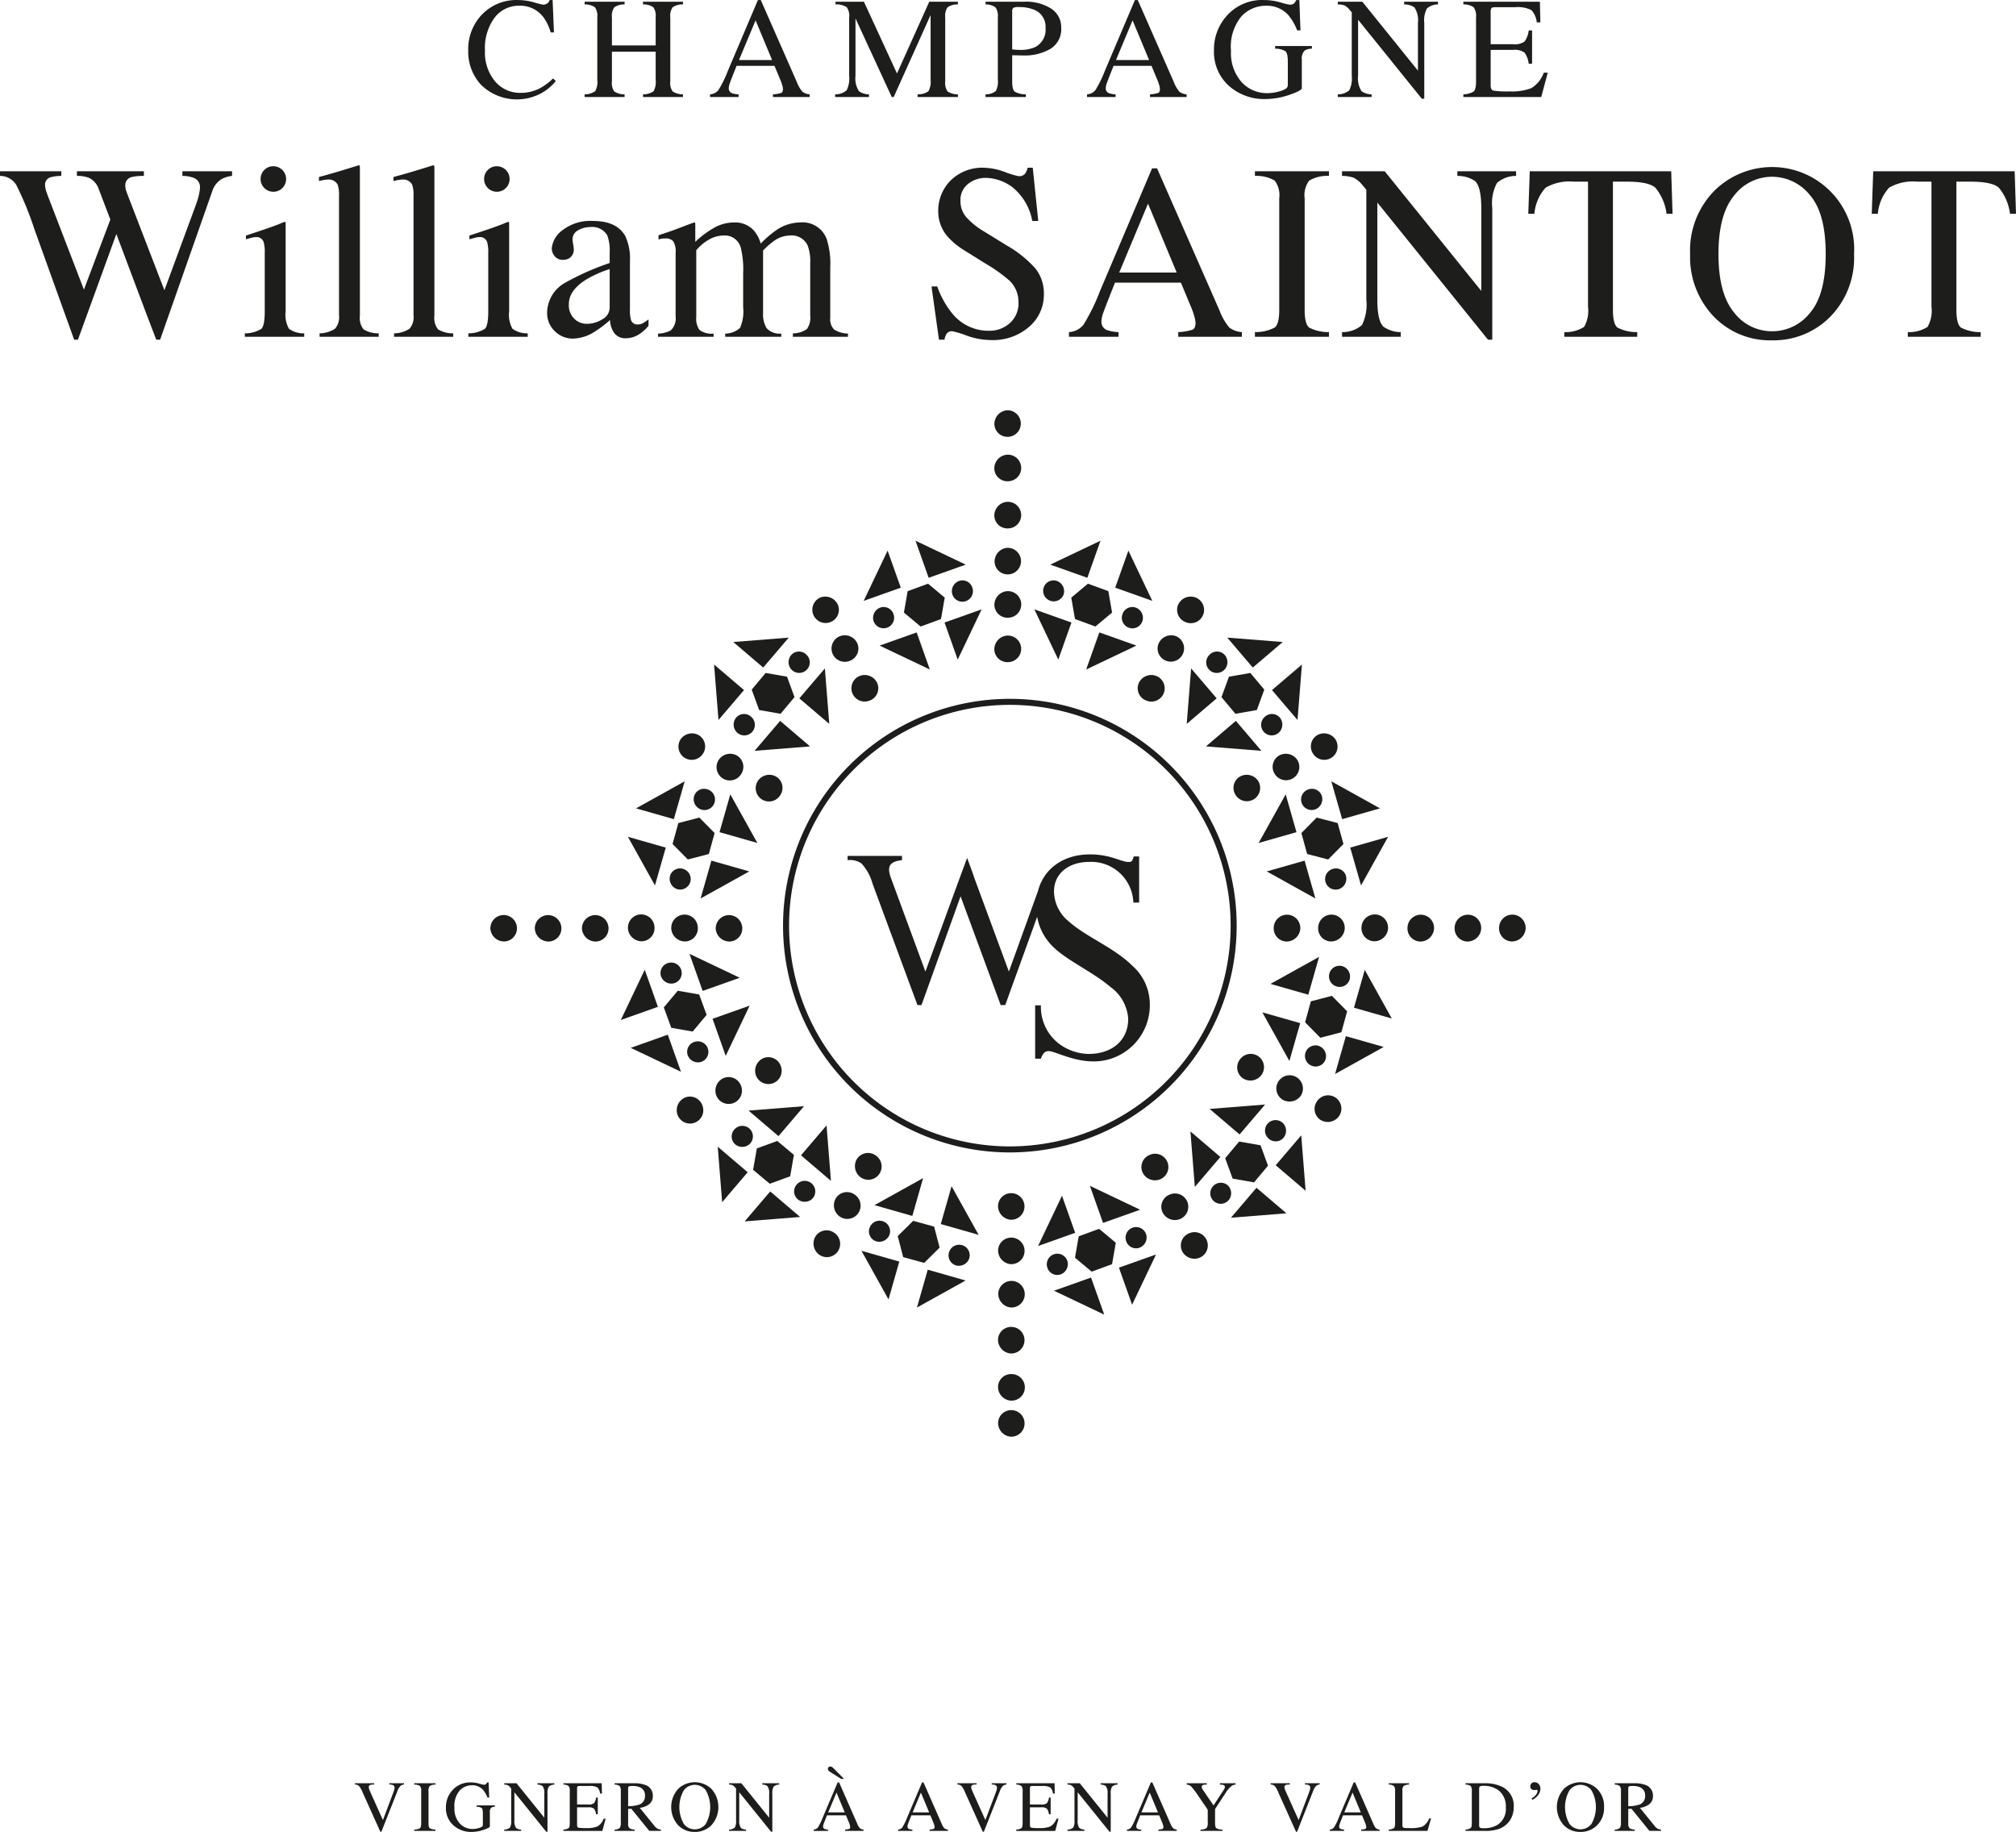 <svg xmlns="http://www.w3.org/2000/svg" width="233.949" height="212.605" viewBox="0 0 233.949 212.605"><defs><style>.cls-1{fill:#1d1d1b;}.cls-2{fill:none;stroke:#1d1d1b;stroke-miterlimit:10;stroke-width:0.7px;}</style></defs><g id="Calque_2" data-name="Calque 2"><g id="Calque_1-2" data-name="Calque 1"><g id="Calque_2-2" data-name="Calque 2"><g id="Calque_1-2-2" data-name="Calque 1-2"><path class="cls-1" d="M43.419,206.956v.143a1.749,1.749,0,0,0-.428.041.264.264,0,0,0-.2.27.906.906,0,0,0,.072.29c.048.124.136.331.266.619l1.308,2.909,1.187-3.149c.053-.139.092-.257.12-.354a.935.935,0,0,0,.041-.237.328.328,0,0,0-.208-.331,1.263,1.263,0,0,0-.403-.058v-.143h1.709v.143a.779.779,0,0,0-.392.143,1.612,1.612,0,0,0-.379.64l-1.851,4.701h-.125L42.07,207.99a2.548,2.548,0,0,0-.419-.728.732.732,0,0,0-.458-.163v-.143Z"/><path class="cls-1" d="M48.066,212.33a1.392,1.392,0,0,0,.661-.152c.101-.077.151-.276.151-.599v-3.717a.814.814,0,0,0-.151-.594,1.184,1.184,0,0,0-.661-.157v-.155h2.472v.155a1.177,1.177,0,0,0-.66.157.814.814,0,0,0-.151.594v3.717c0,.323.05.522.151.599a1.383,1.383,0,0,0,.66.152v.155h-2.472Z"/><path class="cls-1" d="M55.597,206.993a3.968,3.968,0,0,0,.538.135.373.373,0,0,0,.256-.07.547.547,0,0,0,.128-.199h.184l.065,1.758h-.192a3.209,3.209,0,0,0-.53-.906,1.69,1.69,0,0,0-1.286-.522,1.94,1.94,0,0,0-1.414.61,2.77,2.77,0,0,0-.609,2.009,2.534,2.534,0,0,0,.608,1.805,1.975,1.975,0,0,0,1.501.648,2.605,2.605,0,0,0,.355-.028,2.178,2.178,0,0,0,.388-.09,1.146,1.146,0,0,0,.372-.169.28.28,0,0,0,.072-.209v-1.332q0-.484-.136-.603a1.104,1.104,0,0,0-.598-.148v-.155h2.13v.155a.805.805,0,0,0-.412.102.659.659,0,0,0-.171.539v1.645c0,.097-.241.228-.721.391a4.303,4.303,0,0,1-1.385.245,3.078,3.078,0,0,1-2.064-.714,2.631,2.631,0,0,1-.927-2.114,2.909,2.909,0,0,1,.739-1.999,2.734,2.734,0,0,1,2.154-.918,3.44,3.44,0,0,1,.955.134"/><path class="cls-1" d="M58.514,212.33a.998.998,0,0,0,.665-.234,1.532,1.532,0,0,0,.147-.842v-3.682l-.115-.135a.907.907,0,0,0-.311-.266,1.231,1.231,0,0,0-.386-.06v-.155H59.94l3.226,3.998V208.177a1.337,1.337,0,0,0-.204-.891,1.035,1.035,0,0,0-.596-.175v-.155h1.963v.155a.97.97,0,0,0-.637.233,1.435,1.435,0,0,0-.159.841v4.398H63.39l-3.697-4.582v3.253a1.369,1.369,0,0,0,.2.893,1.012,1.012,0,0,0,.583.183v.155H58.514Z"/><path class="cls-1" d="M65.384,212.33a1.227,1.227,0,0,0,.598-.164q.137-.116.137-.587v-3.717a.873.873,0,0,0-.135-.581.991.991,0,0,0-.6-.17v-.155h4.44l.028,1.196H69.64a1.187,1.187,0,0,0-.318-.715,1.766,1.766,0,0,0-.947-.163H67.237c-.122,0-.198.02-.227.06a.408.408,0,0,0-.043.222v1.865h1.29a.982.982,0,0,0,.681-.159,1.365,1.365,0,0,0,.237-.641h.196v1.93h-.196a1.392,1.392,0,0,0-.241-.643.987.987,0,0,0-.677-.157h-1.29v2.069c0,.166.052.264.158.294a5.289,5.289,0,0,0,.942.045,3.169,3.169,0,0,0,1.254-.186,1.698,1.698,0,0,0,.727-.9h.233l-.38,1.412H65.384Z"/><path class="cls-1" d="M74.181,209.433a1.015,1.015,0,0,0,.666-1.026.985.985,0,0,0-.596-.99,2.098,2.098,0,0,0-.845-.143,1.066,1.066,0,0,0-.435.051c-.053.034-.079.114-.079.239v2.057a4.234,4.234,0,0,0,1.289-.188m-2.856,2.897a.948.948,0,0,0,.6-.187,1.175,1.175,0,0,0,.118-.662v-3.619a.866.866,0,0,0-.133-.577.966.966,0,0,0-.585-.174v-.155h2.313a3.392,3.392,0,0,1,1.204.184,1.271,1.271,0,0,1,.914,1.275,1.166,1.166,0,0,1-.406.957,2.22,2.22,0,0,1-1.104.44l1.723,2.122a1.154,1.154,0,0,0,.317.283,1.053,1.053,0,0,0,.409.113v.155h-1.346l-2.091-2.575-.366.021v1.647a.825.825,0,0,0,.141.588,1.163,1.163,0,0,0,.613.164v.155h-2.321Z"/><path class="cls-1" d="M79.355,211.671a1.593,1.593,0,0,0,1.274.631,1.61,1.61,0,0,0,1.265-.614,3.941,3.941,0,0,0-.006-3.941,1.62,1.62,0,0,0-1.259-.607,1.594,1.594,0,0,0-1.272.63,3.918,3.918,0,0,0-.002,3.901m-.625-4.095a2.808,2.808,0,0,1,3.799.004,3.148,3.148,0,0,1-.028,4.305,2.658,2.658,0,0,1-1.874.718,2.608,2.608,0,0,1-1.95-.796,3.158,3.158,0,0,1,.053-4.231"/><path class="cls-1" d="M84.606,212.33a.998.998,0,0,0,.665-.234,1.532,1.532,0,0,0,.147-.842v-3.682l-.115-.135a.907.907,0,0,0-.311-.266,1.231,1.231,0,0,0-.386-.06v-.155h1.426l3.226,3.998V208.177a1.337,1.337,0,0,0-.204-.891,1.035,1.035,0,0,0-.596-.175v-.155h1.963v.155a.97.97,0,0,0-.637.233,1.435,1.435,0,0,0-.159.841v4.398h-.143l-3.697-4.582v3.253a1.369,1.369,0,0,0,.2.893,1.012,1.012,0,0,0,.583.183v.155h-1.962Z"/><path class="cls-1" d="M98.03,210.338l-.958-2.301-.963,2.301Zm-.079-3.888h-.339l-1.285-.812a.701.701,0,0,1-.194-.167.318.318,0,0,1-.059-.188.246.246,0,0,1,.085-.194.293.293,0,0,1,.196-.076.345.345,0,0,1,.196.06,1.067,1.067,0,0,1,.172.141Zm-3.521,6.035v-.155a.673.673,0,0,0,.483-.243,6.583,6.583,0,0,0,.553-1.128l1.741-4.101h.167l2.082,4.737a1.98,1.98,0,0,0,.332.583.793.793,0,0,0,.418.152v.155H98.081v-.155a1.902,1.902,0,0,0,.473-.079c.07-.031.105-.108.105-.23a.995.995,0,0,0-.04-.215,2.323,2.323,0,0,0-.114-.325l-.335-.804H95.968q-.326.82-.389,1.001a.937.937,0,0,0-.063.286.297.297,0,0,0,.171.293,1.33,1.33,0,0,0,.399.073v.155Z"/><path class="cls-1" d="M107.825,210.338l-.958-2.301-.963,2.301Zm-3.6,2.147v-.155a.678.678,0,0,0,.484-.243,6.69,6.69,0,0,0,.552-1.128l1.741-4.101h.167l2.082,4.737a1.954,1.954,0,0,0,.333.583.791.791,0,0,0,.418.152v.155h-2.126v-.155a1.902,1.902,0,0,0,.473-.079c.07-.031.106-.108.106-.23a1.022,1.022,0,0,0-.041-.215,2.323,2.323,0,0,0-.114-.325l-.334-.804h-2.203q-.326.82-.389,1.001a.937.937,0,0,0-.063.286.297.297,0,0,0,.171.293,1.33,1.33,0,0,0,.399.073v.155Z"/><path class="cls-1" d="M113.331,206.956v.143a1.749,1.749,0,0,0-.428.041.264.264,0,0,0-.2.27.906.906,0,0,0,.072.29c.048.124.136.331.266.619l1.308,2.909,1.187-3.149q.08-.208.12-.354a.935.935,0,0,0,.041-.237.328.328,0,0,0-.208-.331,1.263,1.263,0,0,0-.403-.058v-.143h1.709v.143a.779.779,0,0,0-.392.143,1.612,1.612,0,0,0-.379.64l-1.851,4.701h-.125l-2.066-4.593a2.524,2.524,0,0,0-.419-.728.732.732,0,0,0-.458-.163v-.143Z"/><path class="cls-1" d="M117.937,212.33a1.215,1.215,0,0,0,.597-.164q.138-.116.138-.587v-3.717a.862.862,0,0,0-.135-.581.991.991,0,0,0-.6-.17v-.155h4.44l.028,1.196h-.211a1.181,1.181,0,0,0-.319-.715,1.759,1.759,0,0,0-.946-.163h-1.138c-.123,0-.199.02-.227.06a.397.397,0,0,0-.044.222v1.865h1.29a.985.985,0,0,0,.682-.159,1.388,1.388,0,0,0,.237-.641h.195v1.93h-.195a1.405,1.405,0,0,0-.241-.643.988.988,0,0,0-.678-.157h-1.29v2.069c0,.166.054.264.159.294a5.269,5.269,0,0,0,.941.045,3.175,3.175,0,0,0,1.255-.186,1.702,1.702,0,0,0,.727-.9h.232l-.379,1.412h-4.518Z"/><path class="cls-1" d="M123.878,212.33a.998.998,0,0,0,.665-.234,1.532,1.532,0,0,0,.147-.842v-3.682l-.115-.135a.907.907,0,0,0-.311-.266,1.237,1.237,0,0,0-.386-.06v-.155h1.426l3.226,3.998V208.177a1.337,1.337,0,0,0-.204-.891,1.033,1.033,0,0,0-.596-.175v-.155h1.962v.155a.964.964,0,0,0-.635.233,1.425,1.425,0,0,0-.16.841v4.398h-.143l-3.696-4.582v3.253a1.364,1.364,0,0,0,.199.893,1.013,1.013,0,0,0,.583.183v.155h-1.962Z"/><path class="cls-1" d="M134.377,210.338l-.957-2.301-.962,2.301Zm-3.598,2.147v-.155a.679.679,0,0,0,.484-.243,6.697,6.697,0,0,0,.552-1.128l1.74-4.101h.167l2.082,4.737a2,2,0,0,0,.333.583.797.797,0,0,0,.418.152v.155h-2.126v-.155a1.902,1.902,0,0,0,.473-.079c.071-.031.106-.108.106-.23a1.022,1.022,0,0,0-.041-.215,2.323,2.323,0,0,0-.114-.325l-.335-.804h-2.202q-.324.82-.388,1.001a.937.937,0,0,0-.063.286.297.297,0,0,0,.17.293,1.343,1.343,0,0,0,.4.073v.155Z"/><path class="cls-1" d="M140.047,206.956v.155a1.292,1.292,0,0,0-.44.045.218.218,0,0,0-.147.229.474.474,0,0,0,.024.132.895.895,0,0,0,.11.21l1.231,1.804,1.199-1.832a.811.811,0,0,0,.097-.197.495.495,0,0,0,.022-.113.233.233,0,0,0-.192-.237,1.499,1.499,0,0,0-.392-.041v-.155h1.827v.155a.846.846,0,0,0-.453.151,3.014,3.014,0,0,0-.696.804l-1.234,1.885v1.625c0,.324.052.525.157.605a1.443,1.443,0,0,0,.703.149v.155h-2.55v-.155a1.235,1.235,0,0,0,.704-.169,1.079,1.079,0,0,0,.136-.682v-1.45l-1.093-1.604a9.855,9.855,0,0,0-.796-1.063.808.808,0,0,0-.555-.251v-.155Z"/><path class="cls-1" d="M149.681,206.956v.143a1.741,1.741,0,0,0-.427.041.264.264,0,0,0-.2.27.881.881,0,0,0,.072.29c.047.124.136.331.266.619l1.308,2.909,1.187-3.149c.052-.139.093-.257.12-.354a.935.935,0,0,0,.041-.237.328.328,0,0,0-.208-.331,1.269,1.269,0,0,0-.404-.058v-.143h1.71v.143a.775.775,0,0,0-.392.143,1.611,1.611,0,0,0-.38.64l-1.851,4.701h-.125l-2.066-4.593a2.528,2.528,0,0,0-.418-.728.732.732,0,0,0-.459-.163v-.143Z"/><path class="cls-1" d="M157.916,210.338l-.957-2.301-.962,2.301Zm-3.598,2.147v-.155a.676.676,0,0,0,.483-.243,6.59,6.59,0,0,0,.553-1.128l1.74-4.101h.167l2.082,4.737a2,2,0,0,0,.333.583.793.793,0,0,0,.418.152v.155h-2.126v-.155a1.902,1.902,0,0,0,.473-.079c.071-.031.106-.108.106-.23a1.022,1.022,0,0,0-.041-.215,2.323,2.323,0,0,0-.114-.325l-.335-.804h-2.202q-.324.82-.388,1.001a.937.937,0,0,0-.063.286.297.297,0,0,0,.17.293,1.343,1.343,0,0,0,.4.073v.155Z"/><path class="cls-1" d="M161.16,212.33a1.215,1.215,0,0,0,.597-.164q.138-.116.138-.587v-3.717a.867.867,0,0,0-.135-.581.993.993,0,0,0-.6-.17v-.155h2.358v.155a1.155,1.155,0,0,0-.618.151.694.694,0,0,0-.157.543v4.015a.427.427,0,0,0,.047.218.263.263,0,0,0,.206.1c.063.008.129.014.198.016.071.004.2.005.391.005a4.071,4.071,0,0,0,1.507-.184,1.916,1.916,0,0,0,.761-.938h.211l-.408,1.448H161.16Z"/><path class="cls-1" d="M171.748,212.11a.868.868,0,0,0,.414.065,3.04,3.04,0,0,0,1.613-.388,2.201,2.201,0,0,0,.97-2.038,2.345,2.345,0,0,0-.8-1.935,2.79,2.79,0,0,0-1.815-.556.808.808,0,0,0-.382.062c-.067.04-.1.13-.1.269v4.251a.302.302,0,0,0,.1.27m-1.683.22a1.233,1.233,0,0,0,.596-.164q.138-.115.138-.587v-3.717a.87.87,0,0,0-.134-.588,1.038,1.038,0,0,0-.6-.163v-.155h2.252a4.442,4.442,0,0,1,1.926.376,2.433,2.433,0,0,1,1.42,2.407,2.837,2.837,0,0,1-.255,1.188,2.443,2.443,0,0,1-.769.951,2.615,2.615,0,0,1-.678.371,4.588,4.588,0,0,1-1.574.236h-2.322Z"/><path class="cls-1" d="M178.46,208.371a1.79,1.79,0,0,1-.647.511l-.076-.164a1.803,1.803,0,0,0,.487-.403.754.754,0,0,0,.201-.49.095.095,0,0,0-.032-.082.13.13,0,0,0-.078-.024c-.16.019-.253.028-.28.028a.5.5,0,0,1-.307-.11.381.381,0,0,1-.147-.326.516.516,0,0,1,.119-.316.45.45,0,0,1,.388-.157.618.618,0,0,1,.475.214.773.773,0,0,1,.194.534,1.197,1.197,0,0,1-.297.785"/><path class="cls-1" d="M182.134,211.671a1.607,1.607,0,0,0,2.54.017,3.947,3.947,0,0,0-.006-3.941,1.623,1.623,0,0,0-1.259-.607,1.594,1.594,0,0,0-1.272.63,3.921,3.921,0,0,0-.003,3.901m-.624-4.095a2.808,2.808,0,0,1,3.799.004,2.837,2.837,0,0,1,.837,2.143,2.805,2.805,0,0,1-.866,2.162,2.656,2.656,0,0,1-1.872.718,2.608,2.608,0,0,1-1.951-.796,3.155,3.155,0,0,1,.053-4.231"/><path class="cls-1" d="M190.242,209.433a1.016,1.016,0,0,0,.666-1.026.985.985,0,0,0-.596-.99,2.098,2.098,0,0,0-.845-.143,1.066,1.066,0,0,0-.435.051c-.052.034-.079.114-.079.239v2.057a4.234,4.234,0,0,0,1.289-.188m-2.856,2.897a.95.95,0,0,0,.6-.187,1.175,1.175,0,0,0,.118-.662v-3.619a.866.866,0,0,0-.133-.577.966.966,0,0,0-.585-.174v-.155H189.7a3.391,3.391,0,0,1,1.203.184,1.273,1.273,0,0,1,.915,1.275,1.167,1.167,0,0,1-.407.957,2.222,2.222,0,0,1-1.103.44l1.721,2.122a1.174,1.174,0,0,0,.319.283,1.034,1.034,0,0,0,.408.113v.155H191.41l-2.09-2.575-.367.021v1.647a.825.825,0,0,0,.141.588,1.164,1.164,0,0,0,.614.164v.155h-2.322Z"/><path class="cls-1" d="M7.113,19.877v.538a4.737,4.737,0,0,0-1.233.156.882.882,0,0,0-.652.879,1.971,1.971,0,0,0,.078.553q.078.27.234.694L9.738,33.612l3.068-8.134L11.448,21.92a2.184,2.184,0,0,0-1.149-1.292,3.77,3.77,0,0,0-1.374-.213v-.538h7.773v.538a5.588,5.588,0,0,0-1.503.156.959.959,0,0,0-.652.993,1.562,1.562,0,0,0,.057.446q.057.192.283.787l4.196,10.886,3.632-9.852a8.424,8.424,0,0,0,.425-1.488,3.336,3.336,0,0,0,.072-.595,1.124,1.124,0,0,0-.766-1.12,3.709,3.709,0,0,0-1.276-.213v-.538H26.93v.538a3.389,3.389,0,0,0-1.191.355,2.537,2.537,0,0,0-1.106,1.42l-3.04,8.654-1.172,3.34-1.84,5.239h-.448l-1.269-3.322-3.361-8.942L9.044,39.423H8.606L6.442,33.411,3.994,26.604a36.324,36.324,0,0,0-2.116-5.162A2.22,2.22,0,0,0,0,20.415v-.538Z"/><path class="cls-1" d="M30.667,19.733a1.402,1.402,0,0,1,1.049-.437,1.48,1.48,0,1,1-1.474,1.486v-.005a1.443,1.443,0,0,1,.425-1.044m-2.254,18.953a3.628,3.628,0,0,0,1.914-.517q.396-.377.396-2.034v-6.762a4.299,4.299,0,0,0-.127-1.275.858.858,0,0,0-.893-.582,1.634,1.634,0,0,0-.305.029q-.148.029-.858.227v-.44l.61-.198q2.481-.808,3.459-1.219a1.848,1.848,0,0,1,.51-.17.767.767,0,0,1,.028.212v10.178a3.325,3.325,0,0,0,.39,2.027,2.907,2.907,0,0,0,1.765.524v.397h-6.889Z"/><path class="cls-1" d="M37.087,38.686a3.348,3.348,0,0,0,1.786-.532,2.051,2.051,0,0,0,.468-1.58V22.726a3.614,3.614,0,0,0-.156-1.29,1.143,1.143,0,0,0-1.148-.595,2.467,2.467,0,0,0-.433.042c-.155.028-.352.071-.588.128v-.469q1.914-.508,4.607-1.36a.108.108,0,0,1,.12.085,1.931,1.931,0,0,1,.022.369v16.995a2.125,2.125,0,0,0,.425,1.595,3.306,3.306,0,0,0,1.757.46v.397h-6.86Z"/><path class="cls-1" d="M45.733,38.686a3.348,3.348,0,0,0,1.786-.532,2.051,2.051,0,0,0,.468-1.58V22.726a3.614,3.614,0,0,0-.156-1.29,1.143,1.143,0,0,0-1.148-.595,2.467,2.467,0,0,0-.433.042c-.155.028-.352.071-.588.128v-.469q1.914-.508,4.607-1.36a.108.108,0,0,1,.12.085,1.939,1.939,0,0,1,.022.369v16.995a2.125,2.125,0,0,0,.425,1.595,3.306,3.306,0,0,0,1.757.46v.397h-6.86Z"/><path class="cls-1" d="M56.604,19.733a1.402,1.402,0,0,1,1.049-.437,1.48,1.48,0,1,1-1.474,1.486v-.005a1.443,1.443,0,0,1,.425-1.044M54.35,38.686a3.621,3.621,0,0,0,1.913-.517q.398-.377.397-2.034v-6.762a4.302,4.302,0,0,0-.127-1.275.859.859,0,0,0-.893-.582,1.617,1.617,0,0,0-.305.029q-.148.029-.858.227v-.44l.61-.198q2.481-.808,3.459-1.219a1.848,1.848,0,0,1,.51-.17.767.767,0,0,1,.028.212v10.178a3.325,3.325,0,0,0,.39,2.027,2.907,2.907,0,0,0,1.765.524v.397H54.35Z"/><path class="cls-1" d="M70.75,31.231a12.983,12.983,0,0,0-2.693,1.19q-2.042,1.262-2.042,2.864a2.177,2.177,0,0,0,.851,1.899,2.064,2.064,0,0,0,1.234.397,3.388,3.388,0,0,0,1.792-.524,1.539,1.539,0,0,0,.858-1.333Zm-5.202,1.601a30.967,30.967,0,0,1,5.202-2.31V29.317a4.961,4.961,0,0,0-.284-2.013,2.02,2.02,0,0,0-1.998-.95,2.752,2.752,0,0,0-1.375.369,1.17,1.17,0,0,0-.652,1.049,3.756,3.756,0,0,0,.071.574,4.057,4.057,0,0,1,.07.517,1.179,1.179,0,0,1-.524,1.106,1.318,1.318,0,0,1-.709.184,1.188,1.188,0,0,1-.978-.418,1.44,1.44,0,0,1-.34-.929,2.955,2.955,0,0,1,1.226-2.076,5.27,5.27,0,0,1,3.594-1.084q2.749,0,3.727,1.786a6.161,6.161,0,0,1,.525,2.849v5.684a3.796,3.796,0,0,0,.113,1.134.74.74,0,0,0,.766.552,1.257,1.257,0,0,0,.538-.099,5.446,5.446,0,0,0,.737-.482v.738a4.602,4.602,0,0,1-.978.907,2.849,2.849,0,0,1-1.615.538,1.58,1.58,0,0,1-1.397-.624,2.782,2.782,0,0,1-.474-1.488,13.457,13.457,0,0,1-1.843,1.39,4.832,4.832,0,0,1-2.452.765,2.945,2.945,0,0,1-2.112-.858,2.884,2.884,0,0,1-.894-2.175,4.038,4.038,0,0,1,2.056-3.431"/><path class="cls-1" d="M76.362,38.715a3.247,3.247,0,0,0,1.474-.368,1.935,1.935,0,0,0,.567-1.645V29.374a2.3,2.3,0,0,0-.277-1.375,1.14,1.14,0,0,0-.914-.326,2.694,2.694,0,0,0-.446.028,2.324,2.324,0,0,0-.348.1v-.497l1.021-.34q.552-.183,1.815-.666,1.26-.481,1.332-.482a.08.08,0,0,1,.085.071,1.716,1.716,0,0,1,.014.269V28.07a10.81,10.81,0,0,1,2.424-1.765,4.802,4.802,0,0,1,2.098-.489,2.929,2.929,0,0,1,2.325.993,4.319,4.319,0,0,1,.751,1.459,11.821,11.821,0,0,1,1.828-1.573,4.98,4.98,0,0,1,2.75-.879,2.973,2.973,0,0,1,3.047,1.857,9.196,9.196,0,0,1,.44,3.317v5.882a1.694,1.694,0,0,0,.446,1.368,3.15,3.15,0,0,0,1.609.475v.368H92.01v-.397a2.8,2.8,0,0,0,1.623-.495,2.242,2.242,0,0,0,.39-1.56v-6.109a5.156,5.156,0,0,0-.298-2.027,2.03,2.03,0,0,0-2.055-1.162,3.254,3.254,0,0,0-1.828.609,9.127,9.127,0,0,0-1.29,1.134v7.257a3.103,3.103,0,0,0,.404,1.744,2.043,2.043,0,0,0,1.708.638v.368H84.158v-.368a2.597,2.597,0,0,0,1.715-.652,4.702,4.702,0,0,0,.368-2.381v-3.961a10.587,10.587,0,0,0-.283-2.999,1.905,1.905,0,0,0-1.985-1.389,3.408,3.408,0,0,0-1.701.475,5.324,5.324,0,0,0-1.473,1.24v7.753a2.23,2.23,0,0,0,.375,1.489,2.32,2.32,0,0,0,1.637.425v.368H76.362Z"/><path class="cls-1" d="M108.764,33.243a10.479,10.479,0,0,0,1.727,3.119,5.411,5.411,0,0,0,4.288,2.027,3.543,3.543,0,0,0,2.4-.879,3.078,3.078,0,0,0,1.012-2.452,3.428,3.428,0,0,0-1.019-2.467,18.019,18.019,0,0,0-2.802-1.999l-2.475-1.545a8.847,8.847,0,0,1-1.784-1.431,4.446,4.446,0,0,1-1.233-3.034,4.96,4.96,0,0,1,1.46-3.657,5.229,5.229,0,0,1,3.869-1.459,7.45,7.45,0,0,1,2.389.489,10.099,10.099,0,0,0,1.595.489.914.914,0,0,0,.744-.256,1.874,1.874,0,0,0,.319-.722h.594l.638,6.18h-.695a6.52,6.52,0,0,0-2.274-3.898,5.362,5.362,0,0,0-3.097-1.106,3.247,3.247,0,0,0-2.077.702,2.348,2.348,0,0,0-.886,1.949,2.837,2.837,0,0,0,.68,1.913,8.715,8.715,0,0,0,2.109,1.687l2.549,1.573a13.292,13.292,0,0,1,3.377,2.708,4.667,4.667,0,0,1,.967,2.948,4.893,4.893,0,0,1-1.722,3.813,6.38,6.38,0,0,1-4.402,1.531,8.554,8.554,0,0,1-2.813-.51,10.65,10.65,0,0,0-1.68-.511.724.724,0,0,0-.688.312,1.952,1.952,0,0,0-.233.666h-.638l-.865-6.18Z"/><path class="cls-1" d="M136.55,31.627l-3.328-7.994-3.342,7.994Zm-12.503,7.456v-.539a2.355,2.355,0,0,0,1.679-.842,23.16,23.16,0,0,0,1.921-3.919l6.046-14.246h.579l7.232,16.457a6.977,6.977,0,0,0,1.155,2.022,2.749,2.749,0,0,0,1.453.528v.539H136.73v-.539a6.463,6.463,0,0,0,1.641-.275c.246-.108.368-.374.368-.797a3.51,3.51,0,0,0-.141-.747,8.287,8.287,0,0,0-.396-1.129l-1.163-2.792h-7.65q-1.131,2.849-1.352,3.476a3.232,3.232,0,0,0-.218.995,1.024,1.024,0,0,0,.594,1.015,4.687,4.687,0,0,0,1.386.254v.539Z"/><path class="cls-1" d="M145.63,38.544a4.837,4.837,0,0,0,2.296-.529q.525-.401.525-2.079V23.024a2.823,2.823,0,0,0-.525-2.062,4.099,4.099,0,0,0-2.296-.546v-.539h8.59v.539a4.104,4.104,0,0,0-2.296.546,2.823,2.823,0,0,0-.524,2.062v12.913q0,1.677.524,2.079a4.844,4.844,0,0,0,2.296.529v.539h-8.59Z"/><path class="cls-1" d="M155.738,38.544a3.484,3.484,0,0,0,2.31-.814,5.326,5.326,0,0,0,.51-2.925v-12.79l-.397-.467a3.194,3.194,0,0,0-1.084-.928,4.238,4.238,0,0,0-1.339-.205v-.539h4.952l11.207,13.889v-9.646q0-2.38-.709-3.099a3.6,3.6,0,0,0-2.07-.605v-.539h6.819v.539a3.376,3.376,0,0,0-2.213.808,4.989,4.989,0,0,0-.552,2.92v15.28h-.496l-12.841-15.918v11.3q0,2.38.693,3.102a3.539,3.539,0,0,0,2.027.637v.539h-6.817Z"/><path class="cls-1" d="M177.523,19.877h16.414l.156,4.932h-.695a5.909,5.909,0,0,0-1.298-3.026q-.786-.701-3.308-.701h-1.617V35.936q0,1.679.525,2.08a4.844,4.844,0,0,0,2.296.529v.538h-8.462v-.538a4.017,4.017,0,0,0,2.297-.607,3.808,3.808,0,0,0,.452-2.342V21.082h-1.63a5.54,5.54,0,0,0-3.281.694,5.133,5.133,0,0,0-1.311,3.033h-.709Z"/><path class="cls-1" d="M201.223,36.256a5.529,5.529,0,0,0,4.428,2.19,5.591,5.591,0,0,0,4.392-2.133q1.824-2.133,1.823-6.825,0-4.749-1.845-6.861a5.628,5.628,0,0,0-4.37-2.112,5.533,5.533,0,0,0-4.42,2.19q-1.81,2.19-1.809,6.783,0,4.578,1.801,6.768m-2.17-14.224a9.529,9.529,0,0,1,16.102,7.456A9.758,9.758,0,0,1,212.15,37a9.232,9.232,0,0,1-6.506,2.495,9.061,9.061,0,0,1-6.775-2.764,9.973,9.973,0,0,1-2.737-7.243,9.863,9.863,0,0,1,2.921-7.456"/><path class="cls-1" d="M217.38,19.877h16.414l.155,4.932h-.694a5.917,5.917,0,0,0-1.298-3.026q-.786-.701-3.309-.701h-1.616V35.936q0,1.679.525,2.08a4.844,4.844,0,0,0,2.296.529v.538h-8.462v-.538a4.01,4.01,0,0,0,2.296-.607,3.798,3.798,0,0,0,.453-2.342V21.082h-1.63a5.54,5.54,0,0,0-3.281.694,5.128,5.128,0,0,0-1.311,3.033h-.709Z"/><path class="cls-1" d="M61.967.274a9.276,9.276,0,0,0,1.069.269.844.844,0,0,0,.449-.13.684.684,0,0,0,.294-.409h.351l.155,3.755h-.384a5.419,5.419,0,0,0-.873-1.804,3.358,3.358,0,0,0-2.767-1.29,3.513,3.513,0,0,0-2.868,1.388,5.938,5.938,0,0,0-1.114,3.819A5.22,5.22,0,0,0,57.45,9.443a3.773,3.773,0,0,0,2.966,1.334,4.774,4.774,0,0,0,2.392-.62,7.195,7.195,0,0,0,1.379-1.061l.31.31a5.619,5.619,0,0,1-1.379,1.233,5.937,5.937,0,0,1-7.321-.825A5.657,5.657,0,0,1,54.336,5.84a5.786,5.786,0,0,1,1.543-4.097A5.52,5.52,0,0,1,60.107.004a6.823,6.823,0,0,1,1.86.27"/><path class="cls-1" d="M67.845,10.949a2.2,2.2,0,0,0,1.224-.361,2.24,2.24,0,0,0,.245-1.336V2.013A1.718,1.718,0,0,0,69.04.846a2.017,2.017,0,0,0-1.195-.335v-.31H72.48v.31a2.023,2.023,0,0,0-1.193.335,1.705,1.705,0,0,0-.276,1.167v3.256h5.077V2.013a1.738,1.738,0,0,0-.27-1.167,2.009,2.009,0,0,0-1.199-.335v-.31h4.635v.31a2.018,2.018,0,0,0-1.196.335,1.719,1.719,0,0,0-.273,1.167v7.435a1.68,1.68,0,0,0,.273,1.164,2.164,2.164,0,0,0,1.196.337v.31H74.619v-.31a2.141,2.141,0,0,0,1.227-.357,2.285,2.285,0,0,0,.242-1.34V6.004H71.011v3.444a1.685,1.685,0,0,0,.276,1.168,2.109,2.109,0,0,0,1.193.333v.31H67.845Z"/><path class="cls-1" d="M89.598,6.966l-1.916-4.603-1.924,4.603Zm-7.199,4.293v-.31a1.366,1.366,0,0,0,.968-.485,13.415,13.415,0,0,0,1.104-2.257L87.953.005h.333l4.165,9.475a3.962,3.962,0,0,0,.665,1.164,1.583,1.583,0,0,0,.836.305v.31h-4.25v-.31a3.751,3.751,0,0,0,.945-.159c.141-.061.212-.215.212-.458a1.995,1.995,0,0,0-.082-.431,4.452,4.452,0,0,0-.229-.649l-.669-1.609h-4.404q-.651,1.641-.778,2.002a1.844,1.844,0,0,0-.127.573.591.591,0,0,0,.343.585,2.706,2.706,0,0,0,.798.146v.31Z"/><path class="cls-1" d="M96.918,10.949a1.999,1.999,0,0,0,1.33-.469,3.058,3.058,0,0,0,.294-1.684V2.012a1.695,1.695,0,0,0-.286-1.178,2.19,2.19,0,0,0-1.297-.323v-.31h3.295l3.838,8.326,3.745-8.326h3.322v.31a1.986,1.986,0,0,0-1.2.339,1.74,1.74,0,0,0-.269,1.162V9.44a1.722,1.722,0,0,0,.269,1.171,2.155,2.155,0,0,0,1.2.338v.31h-4.677v-.31a2.044,2.044,0,0,0,1.261-.363,2.29,2.29,0,0,0,.249-1.341V1.742l-4.28,9.517h-.229l-4.207-9.125v6.662a2.734,2.734,0,0,0,.4,1.786,2.029,2.029,0,0,0,1.167.367v.31h-3.925Z"/><path class="cls-1" d="M120.006,1.132a4.497,4.497,0,0,0-1.796-.311,1.169,1.169,0,0,0-.631.102.612.612,0,0,0-.119.453V5.734q.45.04.587.048c.094.006.183.008.27.008a4.137,4.137,0,0,0,1.812-.326,2.255,2.255,0,0,0,1.2-2.228,2.095,2.095,0,0,0-1.323-2.105m-5.638,9.817a1.85,1.85,0,0,0,1.191-.378,2.35,2.35,0,0,0,.237-1.319V2.013a1.752,1.752,0,0,0-.265-1.151,1.907,1.907,0,0,0-1.163-.351v-.31h4.406a5.455,5.455,0,0,1,3.25.824,2.57,2.57,0,0,1,1.125,2.171,2.679,2.679,0,0,1-1.249,2.473,5.879,5.879,0,0,1-3.126.767q-.267,0-.69-.012-.418-.012-.624-.012v3.036c0,.627.098,1.023.29,1.184a2.516,2.516,0,0,0,1.294.317v.31h-4.676Z"/><path class="cls-1" d="M133.347,6.966l-1.915-4.603-1.926,4.603Zm-7.199,4.293v-.31a1.362,1.362,0,0,0,.967-.485,13.307,13.307,0,0,0,1.105-2.257l3.482-8.202h.333L136.2,9.48a3.936,3.936,0,0,0,.665,1.164,1.579,1.579,0,0,0,.836.305v.31h-4.25v-.31a3.742,3.742,0,0,0,.945-.159c.141-.061.211-.215.211-.458a1.995,1.995,0,0,0-.082-.431,4.557,4.557,0,0,0-.227-.649l-.669-1.609h-4.406q-.651,1.641-.778,2.002a1.865,1.865,0,0,0-.126.573.59.59,0,0,0,.343.585,2.706,2.706,0,0,0,.799.146v.31Z"/><path class="cls-1" d="M148.573.274a7.95,7.95,0,0,0,1.077.269.749.749,0,0,0,.511-.139,1.092,1.092,0,0,0,.257-.4h.367l.13,3.518h-.383a6.389,6.389,0,0,0-1.061-1.812A3.377,3.377,0,0,0,146.9.665a3.88,3.88,0,0,0-2.828,1.221,5.529,5.529,0,0,0-1.219,4.019,5.066,5.066,0,0,0,1.215,3.607,3.955,3.955,0,0,0,3.004,1.298,5.209,5.209,0,0,0,.71-.057,4.4,4.4,0,0,0,.775-.179,2.301,2.301,0,0,0,.743-.338.559.559,0,0,0,.146-.42V7.153c0-.645-.09-1.047-.273-1.206a2.21,2.21,0,0,0-1.196-.295v-.31h4.261v.31a1.616,1.616,0,0,0-.825.204,1.313,1.313,0,0,0-.342,1.077v3.289q0,.294-1.441.784a8.607,8.607,0,0,1-2.771.489,6.155,6.155,0,0,1-4.128-1.428,5.263,5.263,0,0,1-1.854-4.227,5.817,5.817,0,0,1,1.478-3.999,5.467,5.467,0,0,1,4.309-1.837,6.884,6.884,0,0,1,1.909.27"/><path class="cls-1" d="M155.243,10.949a2.005,2.005,0,0,0,1.331-.469,3.07,3.07,0,0,0,.293-1.684V1.433l-.229-.269a1.86,1.86,0,0,0-.623-.534,2.431,2.431,0,0,0-.772-.119v-.31h2.851l6.453,7.997V2.644a2.679,2.679,0,0,0-.408-1.784,2.072,2.072,0,0,0-1.192-.349v-.31h3.926v.31a1.95,1.95,0,0,0-1.274.465,2.872,2.872,0,0,0-.318,1.681v8.798h-.286l-7.394-9.165v6.507a2.725,2.725,0,0,0,.401,1.785,2.022,2.022,0,0,0,1.166.367v.31h-3.925Z"/><path class="cls-1" d="M169.819,10.949a2.459,2.459,0,0,0,1.196-.328c.181-.155.273-.546.273-1.173V2.013a1.737,1.737,0,0,0-.27-1.163,1.989,1.989,0,0,0-1.199-.339v-.31h8.879l.057,2.392h-.424a2.367,2.367,0,0,0-.637-1.43,3.538,3.538,0,0,0-1.893-.325h-2.276c-.245,0-.397.04-.454.118a.817.817,0,0,0-.085.445v3.73h2.578a1.97,1.97,0,0,0,1.363-.317,2.741,2.741,0,0,0,.473-1.283h.392v3.86H177.4a2.769,2.769,0,0,0-.481-1.285,1.969,1.969,0,0,0-1.355-.315h-2.578v4.138c0,.332.104.528.314.588a10.597,10.597,0,0,0,1.884.09,6.344,6.344,0,0,0,2.509-.372,3.4,3.4,0,0,0,1.454-1.799h.465l-.759,2.823h-9.034Z"/><path class="cls-1" d="M107.394,112.747l3.636-9.926-.001-.004,1.203-3.255.722,1.976c.034.12.073.244.122.379l3.994,10.82.004-.011.007.021,3.369-9.328c.669-2.594,2.934-4.262,6.034-4.262,2.44,0,3.6.88,4.48.88.36,0,.44-.08.6-.64h.629v5.35h-.67a4.898,4.898,0,0,0-5.069-4.721l-.021.001c-2.4,0-4.12,1.32-4.12,3.44a4.555,4.555,0,0,0,1.741,3.49c1.793,1.613,4.626,2.767,6.743,4.565q.332.281.636.584a5.973,5.973,0,0,1,1.999,4.559,6.519,6.519,0,0,1-6.519,6.519c-2.44,0-4.479-1.199-5.239-1.199-.4,0-.68.28-.88.879h-.669v-6.189h.669a5.396,5.396,0,0,0,2.025,4.4,5.913,5.913,0,0,0,3.506,1.239c2.759,0,4.599-1.6,4.599-4.079a4.953,4.953,0,0,0-2.088-3.714c-1.826-1.56-4.448-2.785-6.122-4.182-.181-.152-.352-.306-.509-.463a6.363,6.363,0,0,1-1.842-3.447l-.006.016-.006-.026-3.698,10.223h-.529l-4.647-12.599-.003.011-.008-.021-4.531,12.609h-.469l-5.212-14.089a5.635,5.635,0,0,0-1.283-2.343,2.272,2.272,0,0,0-1.609-.379v-.497h6.308v.496c-1.401.15-1.788.686-1.282,2.057l3.994,10.85.004-.01Z"/><path class="cls-1" d="M110.884,146.839a1.27,1.27,0,0,0,1.573-.741,1.223,1.223,0,1,0-2.3-.833l-.004.01a1.208,1.208,0,0,0,.707,1.555l.024.009"/><path class="cls-1" d="M101.645,144.051a1.27,1.27,0,0,0,1.573-.741,1.223,1.223,0,1,0-2.3-.833l-.004.01a1.208,1.208,0,0,0,.707,1.555l.024.009"/><polygon class="cls-1" points="105.972 141.685 104.177 143.457 104.814 145.897 107.246 146.565 109.04 144.793 108.403 142.354 105.972 141.685"/><polygon class="cls-1" points="101.48 139.863 105.871 141.116 107.124 136.724 101.48 139.863"/><polygon class="cls-1" points="99.969 145.161 104.36 146.414 103.108 150.805 99.969 145.161"/><polygon class="cls-1" points="113.565 143.31 109.174 142.057 110.426 137.666 113.565 143.31"/><polygon class="cls-1" points="112.053 148.608 107.662 147.355 106.409 151.746 112.053 148.608"/><path class="cls-1" d="M92.524,139.141a1.272,1.272,0,0,0,1.739-.02,1.224,1.224,0,1,0-1.755-1.707,1.209,1.209,0,0,0-.001,1.71l.017.017"/><path class="cls-1" d="M85.277,132.769a1.272,1.272,0,0,0,1.739-.02,1.224,1.224,0,0,0-1.735-1.727l-.02.02a1.209,1.209,0,0,0-.001,1.71l.017.017"/><polygon class="cls-1" points="90.196 132.412 87.828 133.279 87.394 135.764 89.328 137.38 91.696 136.514 92.13 134.031 90.196 132.412"/><polygon class="cls-1" points="86.866 128.89 90.34 131.853 93.303 128.379 86.866 128.89"/><polygon class="cls-1" points="83.291 133.082 86.765 136.045 83.802 139.519 83.291 133.082"/><polygon class="cls-1" points="96.428 137.044 92.954 134.081 95.917 130.607 96.428 137.044"/><polygon class="cls-1" points="92.853 141.236 89.379 138.273 86.416 141.747 92.853 141.236"/><path class="cls-1" d="M79.788,122.406a1.269,1.269,0,0,0,1.516.851,1.223,1.223,0,1,0-.643-2.361l-.024.007a1.208,1.208,0,0,0-.856,1.479l.007.024"/><path class="cls-1" d="M76.696,113.264a1.27,1.27,0,0,0,1.516.851,1.223,1.223,0,0,0-.643-2.361l-.024.007a1.207,1.207,0,0,0-.856,1.477l.007.026"/><polygon class="cls-1" points="81.134 115.414 78.65 114.981 77.032 116.915 77.899 119.283 80.383 119.717 82.001 117.782 81.134 115.414"/><polygon class="cls-1" points="80.012 110.699 81.539 115.002 85.842 113.474 80.012 110.699"/><polygon class="cls-1" points="74.819 112.543 76.347 116.846 72.044 118.374 74.819 112.543"/><polygon class="cls-1" points="84.217 122.54 82.689 118.237 86.992 116.709 84.217 122.54"/><polygon class="cls-1" points="79.025 124.384 77.497 120.081 73.194 121.609 79.025 124.384"/><path class="cls-1" d="M154.611,100.86a1.224,1.224,0,1,0,.804,2.312l.019-.007a1.272,1.272,0,0,0,.741-1.574,1.21,1.21,0,0,0-1.544-.738l-.02.007"/><path class="cls-1" d="M151.823,91.621a1.224,1.224,0,1,0,.804,2.312l.019-.007a1.271,1.271,0,0,0,.741-1.573,1.209,1.209,0,0,0-1.542-.74l-.022.008"/><polygon class="cls-1" points="151.021 96.679 152.793 94.884 155.233 95.521 155.901 97.953 154.13 99.747 151.69 99.111 151.021 96.679"/><polygon class="cls-1" points="149.198 92.187 150.451 96.578 146.06 97.831 149.198 92.187"/><polygon class="cls-1" points="154.497 90.676 155.75 95.067 160.141 93.815 154.497 90.676"/><polygon class="cls-1" points="152.646 104.272 151.393 99.881 147.002 101.133 152.646 104.272"/><polygon class="cls-1" points="157.944 102.76 156.691 98.369 161.083 97.116 157.944 102.76"/><path class="cls-1" d="M146.75,83.216a1.224,1.224,0,1,0,1.693,1.767l.013-.012a1.271,1.271,0,0,0,.021-1.739,1.209,1.209,0,0,0-1.71-.033l-.017.017"/><path class="cls-1" d="M140.378,75.969a1.224,1.224,0,1,0,1.693,1.767l.013-.012a1.271,1.271,0,0,0,.021-1.739,1.209,1.209,0,0,0-1.71-.033l-.017.017"/><polygon class="cls-1" points="141.749 80.903 142.615 78.535 145.098 78.101 146.716 80.035 145.85 82.403 143.366 82.837 141.749 80.903"/><polygon class="cls-1" points="138.226 77.574 141.189 81.048 137.715 84.011 138.226 77.574"/><polygon class="cls-1" points="142.418 73.998 145.381 77.472 148.855 74.509 142.418 73.998"/><polygon class="cls-1" points="146.38 87.135 143.417 83.661 139.943 86.624 146.38 87.135"/><polygon class="cls-1" points="150.572 83.56 147.609 80.086 151.083 77.123 150.572 83.56"/><path class="cls-1" d="M130.238,71.344a1.224,1.224,0,1,0,2.355.667,1.27,1.27,0,0,0-.852-1.516,1.208,1.208,0,0,0-1.496.825l-.007.024"/><path class="cls-1" d="M121.096,68.253a1.224,1.224,0,0,0,2.355.667,1.27,1.27,0,0,0-.852-1.516,1.208,1.208,0,0,0-1.496.825l-.007.024"/><polygon class="cls-1" points="124.75 71.842 124.317 69.358 126.251 67.74 128.619 68.607 129.053 71.091 127.118 72.709 124.75 71.842"/><polygon class="cls-1" points="120.035 70.719 124.337 72.247 122.81 76.55 120.035 70.719"/><polygon class="cls-1" points="121.879 65.527 126.181 67.055 127.71 62.752 121.879 65.527"/><polygon class="cls-1" points="131.876 74.924 127.573 73.396 126.045 77.699 131.876 74.924"/><polygon class="cls-1" points="133.72 69.732 129.417 68.204 130.945 63.901 133.72 69.732"/><path class="cls-1" d="M132.172,144.825a1.27,1.27,0,0,0,.851-1.516,1.223,1.223,0,1,0-2.361.643l.007.024a1.208,1.208,0,0,0,1.477.856l.026-.007"/><path class="cls-1" d="M123.03,147.917a1.27,1.27,0,0,0,.851-1.516,1.223,1.223,0,0,0-2.361.643l.007.024a1.208,1.208,0,0,0,1.477.856l.026-.007"/><polygon class="cls-1" points="125.181 143.479 124.747 145.963 126.682 147.581 129.05 146.714 129.484 144.23 127.549 142.612 125.181 143.479"/><polygon class="cls-1" points="120.465 144.602 124.768 143.074 123.24 138.771 120.465 144.602"/><polygon class="cls-1" points="122.309 149.794 126.612 148.266 128.14 152.569 122.309 149.794"/><polygon class="cls-1" points="132.307 140.396 128.004 141.924 126.476 137.621 132.307 140.396"/><polygon class="cls-1" points="134.151 145.588 129.848 147.116 131.376 151.419 134.151 145.588"/><path class="cls-1" d="M148.908,132.089a1.272,1.272,0,0,0-.02-1.739,1.224,1.224,0,1,0-1.727,1.736l.02.019a1.209,1.209,0,0,0,1.71.001l.017-.017"/><path class="cls-1" d="M142.535,139.336a1.271,1.271,0,0,0-.021-1.739,1.224,1.224,0,0,0-1.718,1.743l.012.012a1.209,1.209,0,0,0,1.71.001l.017-.017"/><polygon class="cls-1" points="142.179 134.417 143.045 136.785 145.529 137.219 147.147 135.285 146.281 132.917 143.797 132.483 142.179 134.417"/><polygon class="cls-1" points="138.656 137.746 141.619 134.272 138.145 131.309 138.656 137.746"/><polygon class="cls-1" points="142.848 141.322 145.811 137.848 149.286 140.811 142.848 141.322"/><polygon class="cls-1" points="146.811 128.185 143.848 131.659 140.373 128.696 146.811 128.185"/><polygon class="cls-1" points="151.003 131.76 148.04 135.234 151.514 138.197 151.003 131.76"/><path class="cls-1" d="M156.605,113.729a1.27,1.27,0,0,0-.741-1.573,1.223,1.223,0,0,0-.833,2.301l.01.003a1.208,1.208,0,0,0,1.555-.707l.009-.024"/><path class="cls-1" d="M153.818,122.968a1.27,1.27,0,0,0-.741-1.573,1.223,1.223,0,0,0-.833,2.301l.01.003a1.208,1.208,0,0,0,1.555-.707l.009-.024"/><polygon class="cls-1" points="151.451 118.641 153.223 120.436 155.662 119.799 156.331 117.367 154.56 115.573 152.12 116.209 151.451 118.641"/><polygon class="cls-1" points="149.629 123.133 150.882 118.742 146.49 117.489 149.629 123.133"/><polygon class="cls-1" points="154.928 124.644 156.181 120.253 160.572 121.505 154.928 124.644"/><polygon class="cls-1" points="153.077 111.048 151.824 115.439 147.433 114.187 153.077 111.048"/><polygon class="cls-1" points="158.375 112.56 157.122 116.951 161.514 118.204 158.375 112.56"/><path class="cls-1" d="M77.774,101.592a1.27,1.27,0,0,0,.741,1.573,1.223,1.223,0,0,0,.833-2.3l-.01-.004a1.208,1.208,0,0,0-1.555.707l-.009.024"/><path class="cls-1" d="M80.562,92.353a1.27,1.27,0,0,0,.741,1.573,1.224,1.224,0,1,0,.842-2.298l-.019-.007a1.209,1.209,0,0,0-1.556.71l-.008.022"/><polygon class="cls-1" points="82.928 96.679 81.156 94.884 78.716 95.521 78.048 97.953 79.82 99.747 82.259 99.111 82.928 96.679"/><polygon class="cls-1" points="84.75 92.187 83.497 96.578 87.889 97.831 84.75 92.187"/><polygon class="cls-1" points="79.452 90.676 78.199 95.067 73.808 93.815 79.452 90.676"/><polygon class="cls-1" points="81.303 104.272 82.556 99.881 86.947 101.133 81.303 104.272"/><polygon class="cls-1" points="76.005 102.76 77.258 98.369 72.866 97.116 76.005 102.76"/><path class="cls-1" d="M85.472,83.232a1.271,1.271,0,0,0,.021,1.739,1.224,1.224,0,1,0,1.725-1.736l-.02-.019A1.208,1.208,0,0,0,85.49,83.214l-.018.018"/><path class="cls-1" d="M91.845,75.985a1.271,1.271,0,0,0,.021,1.739,1.224,1.224,0,1,0,1.718-1.743l-.012-.012a1.209,1.209,0,0,0-1.71-.001l-.017.017"/><polygon class="cls-1" points="92.2 80.903 91.334 78.535 88.85 78.101 87.232 80.035 88.098 82.403 90.582 82.837 92.2 80.903"/><polygon class="cls-1" points="95.723 77.574 92.76 81.048 96.234 84.011 95.723 77.574"/><polygon class="cls-1" points="91.531 73.998 88.568 77.472 85.094 74.509 91.531 73.998"/><polygon class="cls-1" points="87.569 87.135 90.532 83.661 94.006 86.624 87.569 87.135"/><polygon class="cls-1" points="83.377 83.56 86.34 80.086 82.866 77.123 83.377 83.56"/><path class="cls-1" d="M102.207,70.495a1.269,1.269,0,0,0-.851,1.516,1.223,1.223,0,1,0,2.361-.643l-.007-.024a1.208,1.208,0,0,0-1.479-.856l-.024.007"/><path class="cls-1" d="M111.349,67.404a1.27,1.27,0,0,0-.851,1.516,1.224,1.224,0,1,0,2.355-.667,1.21,1.21,0,0,0-1.482-.855l-.022.006"/><polygon class="cls-1" points="109.199 71.842 109.632 69.358 107.698 67.74 105.33 68.607 104.896 71.091 106.831 72.709 109.199 71.842"/><polygon class="cls-1" points="113.914 70.719 109.611 72.247 111.139 76.55 113.914 70.719"/><polygon class="cls-1" points="112.07 65.527 107.767 67.055 106.239 62.752 112.07 65.527"/><polygon class="cls-1" points="102.073 74.924 106.376 73.396 107.904 77.699 102.073 74.924"/><polygon class="cls-1" points="100.229 69.732 104.532 68.204 103.004 63.901 100.229 69.732"/><path class="cls-2" d="M143.161,107.424a25.971,25.971,0,1,1-25.972-25.971h.001a25.971,25.971,0,0,1,25.971,25.971Z"/><path class="cls-1" d="M79.469,127.386a1.6,1.6,0,0,0-.833,2.026,1.542,1.542,0,1,0,2.849-1.179l-.006-.014a1.522,1.522,0,0,0-1.98-.845l-.03.012"/><path class="cls-1" d="M83.959,125.121a1.6,1.6,0,0,0-.833,2.026,1.542,1.542,0,1,0,2.849-1.18l-.006-.013a1.522,1.522,0,0,0-1.98-.845l-.03.012"/><path class="cls-1" d="M88.569,122.812a1.6,1.6,0,0,0-.833,2.026,1.542,1.542,0,1,0,2.849-1.18l-.006-.013a1.522,1.522,0,0,0-1.98-.845l-.03.012"/><path class="cls-1" d="M94.624,143.506a1.601,1.601,0,0,0,.485,2.137,1.542,1.542,0,1,0,1.65-2.605l-.012-.008a1.523,1.523,0,0,0-2.106.45l-.017.026"/><path class="cls-1" d="M96.992,139.07a1.6,1.6,0,0,0,.485,2.136,1.542,1.542,0,1,0,1.658-2.6l-.02-.012a1.523,1.523,0,0,0-2.106.45l-.017.026"/><path class="cls-1" d="M99.432,134.527a1.6,1.6,0,0,0,.485,2.136,1.542,1.542,0,1,0,1.658-2.6l-.02-.012a1.523,1.523,0,0,0-2.106.45l-.017.026"/><path class="cls-1" d="M137.554,72.187a1.542,1.542,0,1,0,1.21-2.836l-.016-.007a1.601,1.601,0,0,0-2.027.833,1.524,1.524,0,0,0,.806,1.999l.027.011"/><path class="cls-1" d="M135.29,76.676A1.542,1.542,0,0,0,136.5,73.84l-.016-.007a1.601,1.601,0,0,0-2.027.833,1.524,1.524,0,0,0,.806,1.999l.027.011"/><path class="cls-1" d="M132.98,81.287a1.542,1.542,0,1,0,1.21-2.836l-.016-.007a1.601,1.601,0,0,0-2.027.833,1.524,1.524,0,0,0,.806,1.999l.027.011"/><path class="cls-1" d="M152.365,87.454a1.542,1.542,0,1,0,2.621-1.626l-.008-.012a1.601,1.601,0,0,0-2.137-.485,1.524,1.524,0,0,0-.492,2.098l.016.025"/><path class="cls-1" d="M147.929,89.822a1.542,1.542,0,1,0,2.621-1.626l-.008-.012a1.601,1.601,0,0,0-2.137-.485,1.524,1.524,0,0,0-.492,2.098l.016.025"/><path class="cls-1" d="M143.387,92.263A1.542,1.542,0,1,0,146,90.624a1.601,1.601,0,0,0-2.137-.485,1.524,1.524,0,0,0-.492,2.098l.016.025"/><path class="cls-1" d="M137.152,145.144a1.6,1.6,0,0,0,2.026.833,1.542,1.542,0,1,0-1.179-2.849l-.014.006a1.522,1.522,0,0,0-.845,1.98l.012.03"/><path class="cls-1" d="M134.888,140.654a1.6,1.6,0,0,0,2.026.833,1.542,1.542,0,1,0-1.179-2.849l-.014.006a1.522,1.522,0,0,0-.845,1.98l.012.03"/><path class="cls-1" d="M132.578,136.044a1.6,1.6,0,0,0,2.026.833,1.542,1.542,0,1,0-1.179-2.849l-.014.006a1.522,1.522,0,0,0-.845,1.98l.012.03"/><path class="cls-1" d="M153.272,129.989a1.601,1.601,0,0,0,2.137-.485,1.542,1.542,0,1,0-2.605-1.65l-.008.012a1.523,1.523,0,0,0,.45,2.106l.026.017"/><path class="cls-1" d="M148.836,127.621a1.601,1.601,0,0,0,2.137-.485,1.542,1.542,0,0,0-2.605-1.65l-.008.012a1.523,1.523,0,0,0,.45,2.106l.026.017"/><path class="cls-1" d="M144.293,125.181a1.601,1.601,0,0,0,2.137-.485,1.542,1.542,0,1,0-2.605-1.65l-.008.012a1.523,1.523,0,0,0,.45,2.106l.026.017"/><path class="cls-1" d="M97.227,70.177a1.6,1.6,0,0,0-2.026-.833,1.542,1.542,0,0,0,1.18,2.849l.013-.006a1.522,1.522,0,0,0,.845-1.98l-.012-.03"/><path class="cls-1" d="M99.492,74.666a1.6,1.6,0,0,0-2.026-.833,1.542,1.542,0,1,0,1.18,2.849l.013-.006a1.522,1.522,0,0,0,.845-1.98l-.012-.03"/><path class="cls-1" d="M101.801,79.277a1.6,1.6,0,0,0-2.026-.833,1.542,1.542,0,1,0,1.18,2.849l.013-.006a1.522,1.522,0,0,0,.845-1.98l-.012-.03"/><path class="cls-1" d="M81.108,85.332a1.601,1.601,0,0,0-2.137.485,1.542,1.542,0,0,0,2.605,1.651l.008-.013a1.523,1.523,0,0,0-.45-2.106l-.026-.017"/><path class="cls-1" d="M85.543,87.699a1.6,1.6,0,0,0-2.136.485,1.542,1.542,0,1,0,2.6,1.658l.012-.02a1.523,1.523,0,0,0-.45-2.106l-.026-.017"/><path class="cls-1" d="M90.086,90.14a1.6,1.6,0,0,0-2.136.485,1.542,1.542,0,1,0,2.6,1.658l.012-.02a1.523,1.523,0,0,0-.45-2.106L90.086,90.14"/><path class="cls-1" d="M75.951,107.596a1.542,1.542,0,1,0-3.078.186l.001.015a1.601,1.601,0,0,0,1.65,1.441,1.523,1.523,0,0,0,1.429-1.612l-.002-.03"/><path class="cls-1" d="M80.979,107.618a1.542,1.542,0,1,0-3.078.186l.001.015a1.601,1.601,0,0,0,1.65,1.441,1.523,1.523,0,0,0,1.429-1.612l-.002-.03"/><path class="cls-1" d="M86.136,107.627a1.542,1.542,0,0,0-3.078.186l.001.015a1.601,1.601,0,0,0,1.65,1.441,1.523,1.523,0,0,0,1.429-1.612l-.002-.03"/><path class="cls-1" d="M70.614,107.627a1.542,1.542,0,0,0-3.078.186l.001.015a1.601,1.601,0,0,0,1.65,1.441,1.523,1.523,0,0,0,1.429-1.612l-.002-.03"/><path class="cls-1" d="M59.986,107.618a1.542,1.542,0,0,0-3.078.185l.001.016a1.601,1.601,0,0,0,1.65,1.441,1.523,1.523,0,0,0,1.429-1.612l-.002-.03"/><path class="cls-1" d="M65.143,107.627a1.542,1.542,0,0,0-3.078.185l.001.016a1.601,1.601,0,0,0,1.65,1.441,1.523,1.523,0,0,0,1.429-1.612l-.002-.03"/><path class="cls-1" d="M115.849,150.089a1.601,1.601,0,0,0,1.441,1.65,1.542,1.542,0,0,0,.218-3.076l-.017-.001a1.523,1.523,0,0,0-1.64,1.397l-.002.03"/><path class="cls-1" d="M115.827,145.061a1.601,1.601,0,0,0,1.441,1.65,1.542,1.542,0,0,0,.218-3.076l-.017-.001a1.523,1.523,0,0,0-1.64,1.397l-.002.03"/><path class="cls-1" d="M115.818,139.904a1.601,1.601,0,0,0,1.441,1.65,1.542,1.542,0,0,0,.218-3.076l-.017-.001a1.523,1.523,0,0,0-1.64,1.397l-.002.03"/><path class="cls-1" d="M115.818,155.426a1.601,1.601,0,0,0,1.441,1.65A1.542,1.542,0,0,0,117.477,154l-.017-.001a1.523,1.523,0,0,0-1.64,1.397l-.002.03"/><path class="cls-1" d="M115.827,165.084a1.601,1.601,0,0,0,1.441,1.65,1.542,1.542,0,0,0,.218-3.076l-.017-.001a1.523,1.523,0,0,0-1.64,1.397l-.002.03"/><path class="cls-1" d="M115.818,160.897a1.601,1.601,0,0,0,1.441,1.65,1.542,1.542,0,1,0,.218-3.076l-.017-.001a1.523,1.523,0,0,0-1.64,1.397l-.002.03"/><path class="cls-1" d="M117.061,66.659a1.542,1.542,0,0,0-.185-3.078l-.016.001a1.601,1.601,0,0,0-1.441,1.65,1.523,1.523,0,0,0,1.612,1.429l.03-.002"/><path class="cls-1" d="M117.038,71.687a1.542,1.542,0,1,0-.186-3.078l-.015.001a1.601,1.601,0,0,0-1.441,1.65,1.523,1.523,0,0,0,1.612,1.429l.03-.002"/><path class="cls-1" d="M117.029,76.843a1.542,1.542,0,1,0-.186-3.078l-.015.001a1.601,1.601,0,0,0-1.441,1.65,1.523,1.523,0,0,0,1.612,1.429l.03-.002"/><path class="cls-1" d="M117.029,61.322a1.542,1.542,0,1,0-.185-3.078l-.016.001a1.601,1.601,0,0,0-1.441,1.65,1.523,1.523,0,0,0,1.612,1.429l.03-.002"/><path class="cls-1" d="M117.038,50.694a1.542,1.542,0,0,0-.185-3.078l-.016.001a1.601,1.601,0,0,0-1.441,1.65,1.523,1.523,0,0,0,1.612,1.429l.03-.002"/><path class="cls-1" d="M117.029,55.85a1.542,1.542,0,1,0-.185-3.078l-.016.001a1.601,1.601,0,0,0-1.441,1.65,1.523,1.523,0,0,0,1.612,1.429l.03-.002"/><path class="cls-1" d="M159.425,109.238a1.601,1.601,0,0,0,1.65-1.441,1.542,1.542,0,1,0-3.076-.218l-.001.017a1.523,1.523,0,0,0,1.397,1.64l.03.002"/><path class="cls-1" d="M154.397,109.26a1.601,1.601,0,0,0,1.65-1.441,1.542,1.542,0,1,0-3.076-.218l-.001.017a1.523,1.523,0,0,0,1.397,1.64l.03.002"/><path class="cls-1" d="M149.24,109.269a1.601,1.601,0,0,0,1.65-1.441,1.542,1.542,0,1,0-3.076-.218l-.001.017a1.523,1.523,0,0,0,1.397,1.64l.03.002"/><path class="cls-1" d="M164.762,109.269a1.601,1.601,0,0,0,1.65-1.441,1.542,1.542,0,1,0-3.076-.218l-.001.017a1.523,1.523,0,0,0,1.397,1.64l.03.002"/><path class="cls-1" d="M175.39,109.26a1.601,1.601,0,0,0,1.65-1.441,1.542,1.542,0,1,0-3.076-.218l-.001.017a1.523,1.523,0,0,0,1.397,1.64l.03.002"/><path class="cls-1" d="M170.233,109.269a1.601,1.601,0,0,0,1.65-1.441,1.542,1.542,0,1,0-3.076-.218l-.001.017a1.523,1.523,0,0,0,1.397,1.64l.03.002"/></g></g></g></g></svg>